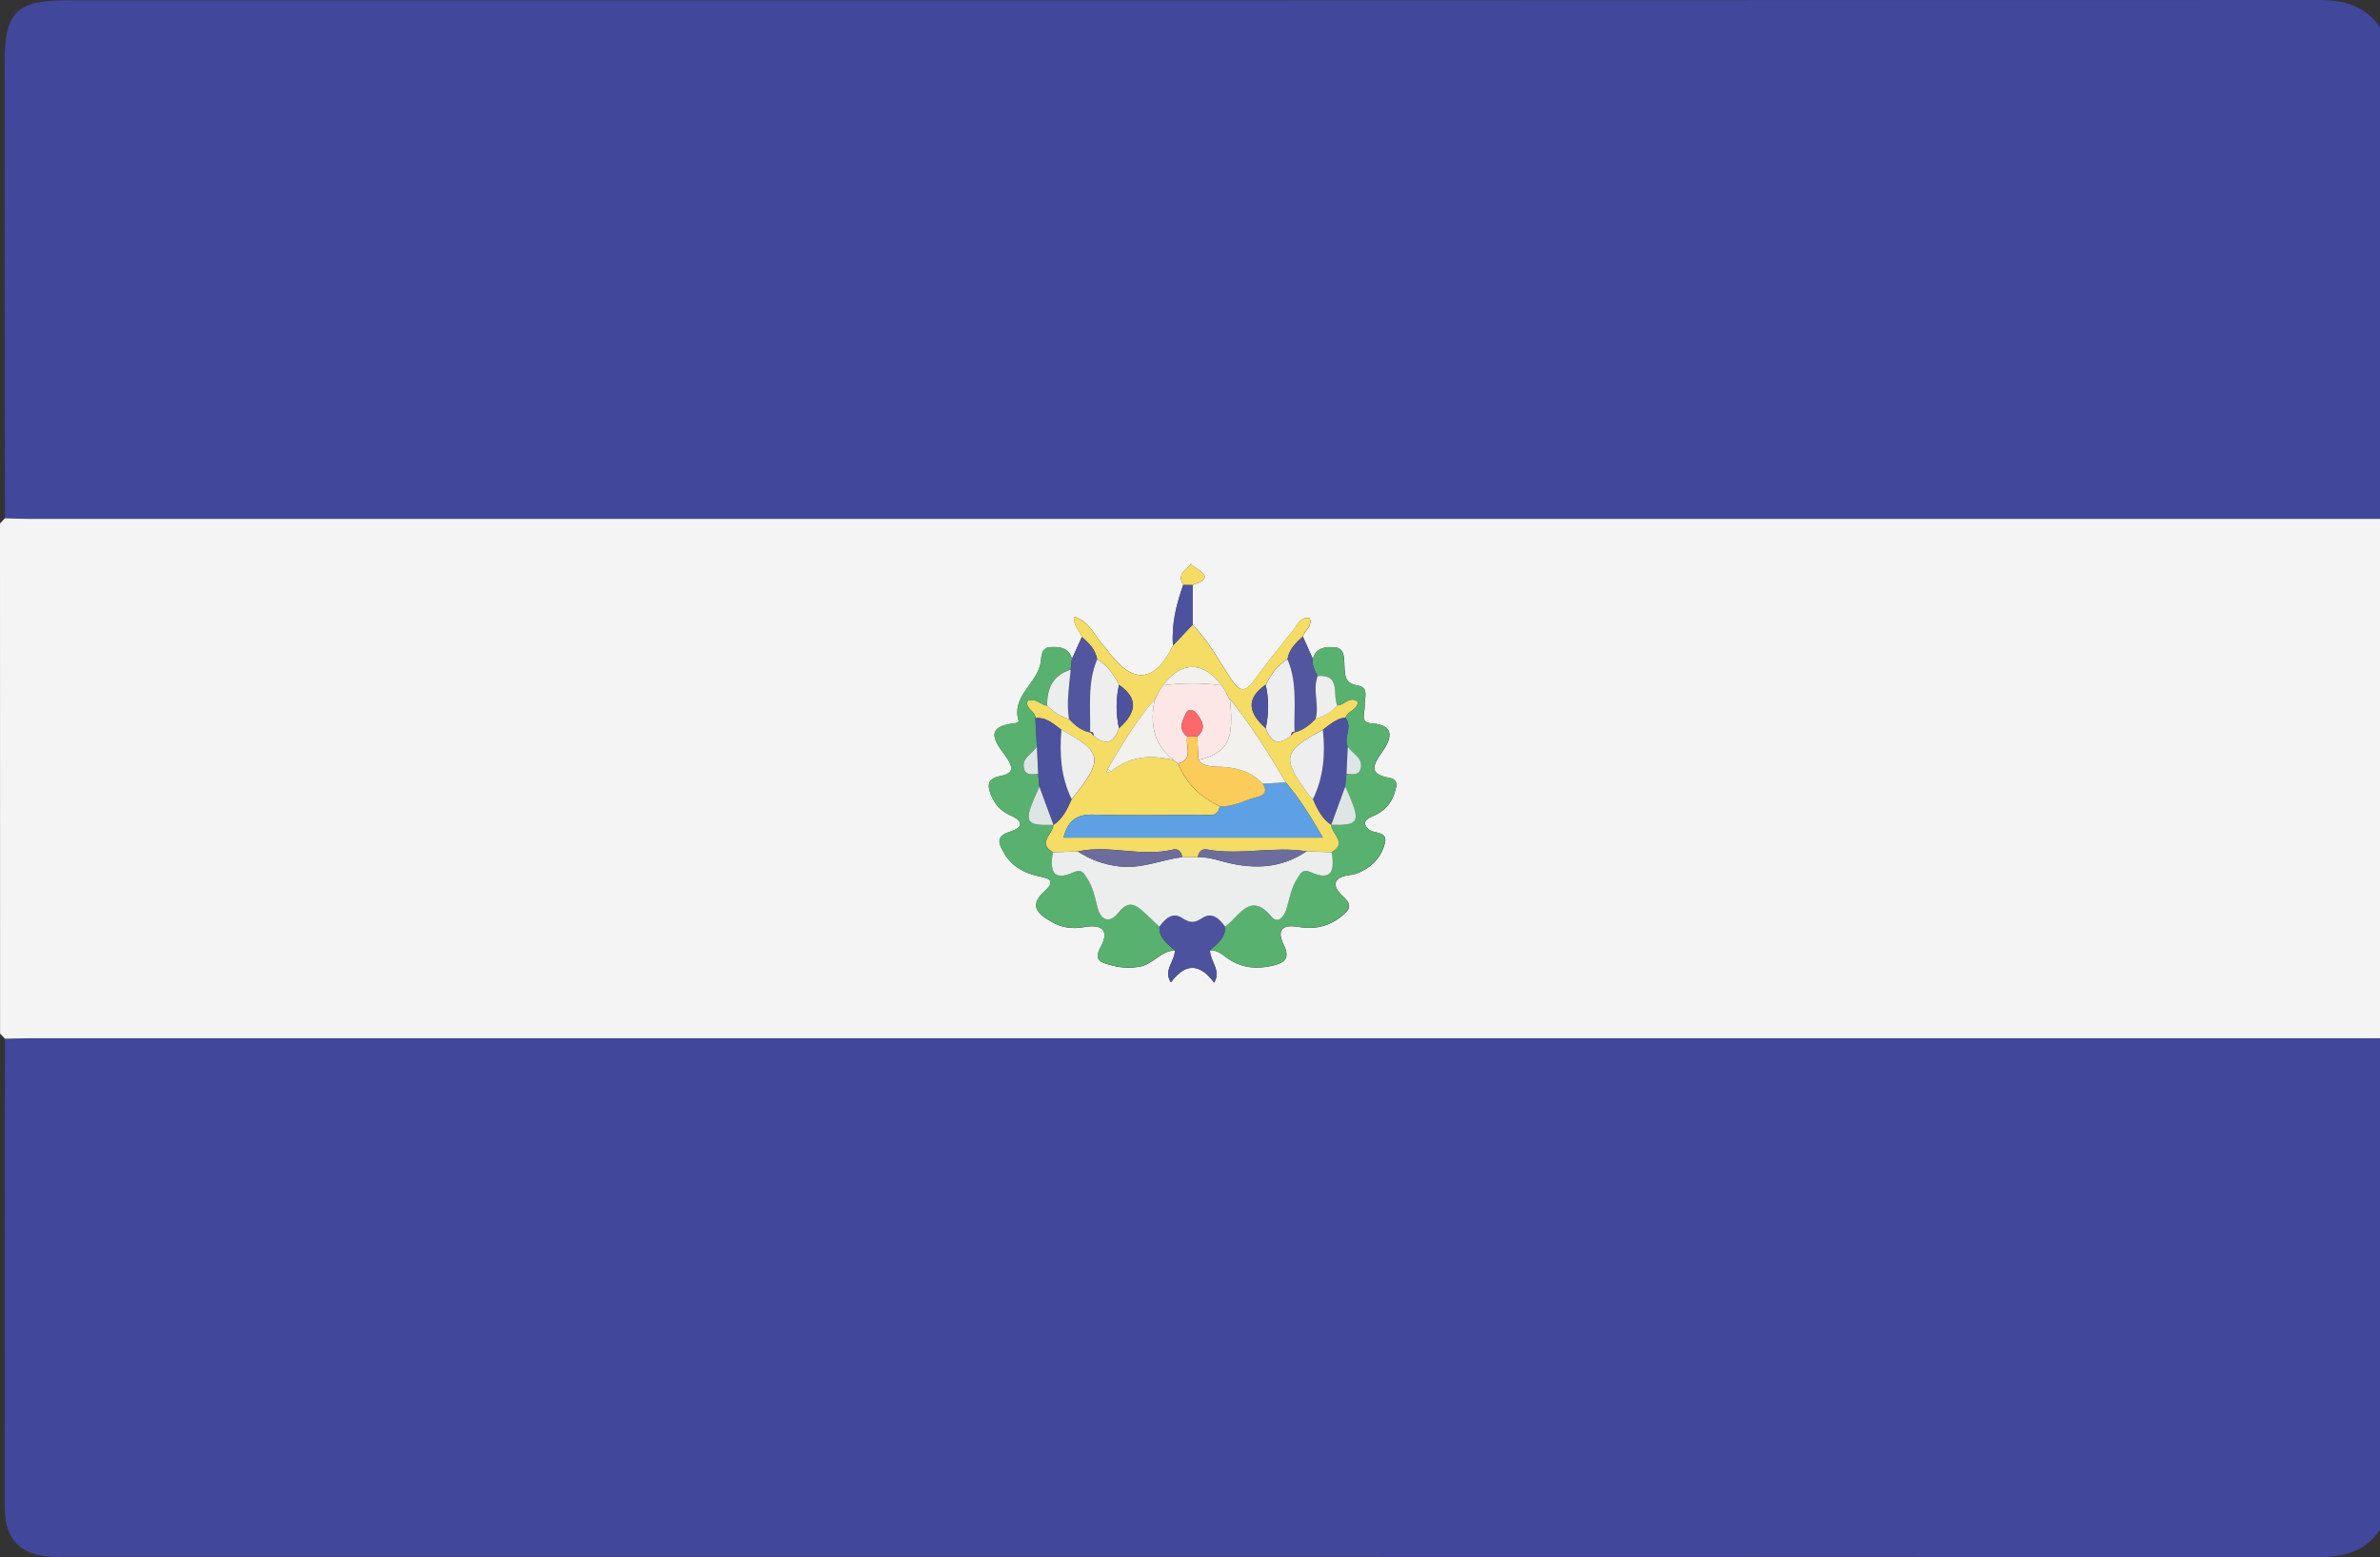 <?xml version="1.0" encoding="UTF-8"?><svg id="Capa_2" xmlns="http://www.w3.org/2000/svg" viewBox="0 0 358.88 234.88"><rect x="0" y="0" width="358.88" height="234.88" fill="#333333" stroke="none"/><defs><style>.cls-1{fill:#f3f1ed;}.cls-1,.cls-2,.cls-3,.cls-4,.cls-5,.cls-6,.cls-7,.cls-8,.cls-9,.cls-10,.cls-11,.cls-12,.cls-13,.cls-14,.cls-15{stroke-width:0px;}.cls-2{fill:#5da0e3;}.cls-3{fill:#51569f;}.cls-4{fill:#4d529e;}.cls-5{fill:#58b16f;}.cls-6{fill:#41479b;}.cls-7{fill:#dee5e5;}.cls-8{fill:#6c6d9c;}.cls-9{fill:#fce7e6;}.cls-10{fill:#eceeed;}.cls-11{fill:#fccc5a;}.cls-12{fill:#fd686b;}.cls-13{fill:#eee;}.cls-14{fill:#f4f4f4;}.cls-15{fill:#f4dc65;}</style></defs><g id="Capa_1-2"><g id="El_Salvador"><path class="cls-6" d="m358.88,156.61v74.15c-2.26,3.28-5.43,4.12-9.29,4.11-113.19-.06-226.37-.05-339.56-.05-.7,0-1.4.03-2.1,0-4.9-.24-7.21-2.55-7.21-7.49-.02-23.54.01-47.09.02-70.63,1.16-.03,2.33-.07,3.49-.07,118.21,0,236.43,0,354.64,0Z"/><path class="cls-6" d="m358.88,4.11v74.15c-118.22,0-236.43,0-354.65,0-1.16,0-2.33-.05-3.49-.08-.01-22.96-.03-45.92-.04-68.89C.7,1.86,2.52.05,10.03.05,123.21.05,236.4.06,349.58,0c3.87,0,7.04.83,9.29,4.11Z"/><path class="cls-14" d="m.74,78.18c1.16.03,2.33.08,3.49.08,118.22,0,236.43,0,354.65,0v78.35c-118.21,0-236.43,0-354.64,0-1.16,0-2.33.05-3.49.07-.25-.26-.49-.52-.74-.78C0,130.26,0,104.61,0,78.96c.25-.26.49-.52.74-.78Zm179.07,10.04c4.57-1.35-.87-2.72-.2-3.44.14.85-2.47,1.47-1.18,3.43-1.07,2.96-1.79,5.99-1.55,9.17q-4.06,8.21-9.47,1.25c-.28-.37-.54-.76-.86-1.09-1.44-1.47-2.12-3.74-4.57-4.53-.17,1.47.88,2.12,1.16,3.07-.5,1.1-.99,2.21-1.49,3.31-.47-1.78-2.05-1.86-3.33-1.76-1.49.11-1.2,1.69-1.48,2.75-.77,2.93-4.35,4.79-3.22,8.45,0,.03-.36.25-.56.27-5.16.5-2.62,3.27-1.29,5.15,1.25,1.77.82,2.46-.96,2.82-2,.4-1.95,1.49-1.31,3,.58,1.36,1.5,2.32,2.84,2.91,1.98.87,2.03,1.83-.05,2.48-2.32.72-1.62,1.95-.81,3.33,1.15,1.93,2.9,2.87,5.05,3.36,1.02.23,3.06.43,1.01,2.26-2.6,2.32-.88,3.57,1.19,4.74,1.49.84,3.09.99,4.73.7,2.62-.47,3.93.4,2.53,2.97-1.09,2-.07,2.32,1.39,2.74,1.47.42,2.92.53,4.47.26,2.02-.35,3.19-2.39,5.29-2.46.09,1.59-1.81,2.98-.58,4.82q3.24-4.4,6.52.05c1.12-1.89-.67-3.29-.62-4.88,1.16-.07,1.91.71,2.77,1.29,2.05,1.38,4.24,1.59,6.66,1.03,1.97-.46,2.63-1.23,1.68-3.17-1.16-2.38-.03-3.07,2.21-2.68,2.43.42,4.61-.05,6.54-1.63,1.1-.9,1.73-1.59.24-2.93-1.82-1.64-1.59-3.01,1.18-3.3.56-.06,1.13-.31,1.64-.56,1.76-.87,2.98-2.33,3.44-4.18.49-1.96-1.65-1.38-2.45-2.13-1.16-1.08-.2-1.63.58-1.95,1.76-.71,2.88-1.94,3.39-3.71.25-.87.58-1.84-.88-2.11-3.08-.57-2.49-1.84-1.03-3.91,1.1-1.55,2.33-4.03-1.53-4.28-1.98-.13-1.03-1.64-1.12-2.65-.1-1.12.78-2.77-1.04-3.07-1.98-.32-1.93-1.54-2.01-3.01-.06-1.08.05-2.65-1.43-2.76-1.27-.1-2.86-.03-3.33,1.75-.5-1.12-1-2.24-1.5-3.36.23-.95,1.5-1.51,1.03-2.78-1.55-.27-1.91,1.1-2.56,1.9-2.05,2.5-4.05,5.06-5.98,7.66-1.16,1.57-2,1.52-3.11-.09-1.96-2.85-3.5-5.99-6.02-8.45,0-2.01,0-4.03,0-6.04Z"/><path class="cls-15" d="m179.81,94.26c2.51,2.45,4.06,5.6,6.02,8.45,1.11,1.61,1.94,1.66,3.11.09,1.93-2.6,3.93-5.16,5.98-7.66.65-.8,1.01-2.17,2.56-1.9.47,1.27-.8,1.83-1.03,2.78-1.05.95-2.08,1.93-2.31,3.43-1.58.87-2.49,2.31-3.3,3.84-3.16,2.19-2.43,4.37.01,6.55.74,2.15,1.94,2.71,3.78,1.11.2-.19.39-.37.59-.56l-.04.08c1.3-.31,2.29-1.11,3.19-2.05,1.27-.39,2.37-1.05,3.29-2.02,1.05,0,1.86-1.52,3.11-.54-.09,1.26-1.55,1.37-1.89,2.37-1.39.13-2.34,1.08-3.4,1.84-6.04,3.26-6.25,4.19-2.21,9.72.2.27.47.5.71.74.66,1.48,1.34,2.95,2.77,3.89.03,1.37,2.52,2.7.06,4.11-1.27-.04-2.53-.08-3.8-.12-4.98-.8-10,.63-14.98-.27-.77-.14-1.31.29-1.39,1.14h-2.38c-.08-.85-.64-1.32-1.39-1.14-4.76,1.17-9.57-.77-14.33.28-1.25.04-2.51.08-3.76.12-2.46-1.4.03-2.74.06-4.1,1.43-.94,2.1-2.41,2.76-3.89,4.87-6.03,4.72-7.04-1.54-10.47-1.19-.85-2.27-1.96-3.93-1.76.05-1.05-1.6-1.38-1.18-2.61,1.21-.52,1.95.63,2.95.72.93.95,2,1.67,3.29,2.02.9.93,1.86,1.78,3.2,2.02l-.03-.08.59.59c1.87,1.65,3.04.97,3.78-1.14,2.44-2.17,3.17-4.35.01-6.54-.81-1.53-1.73-2.97-3.3-3.85-.26-1.48-1.23-2.46-2.32-3.37-.28-.95-1.33-1.6-1.16-3.07,2.45.79,3.14,3.06,4.57,4.53.32.33.58.72.86,1.09q5.41,6.96,9.47-1.25c.98-1.04,1.96-2.08,2.94-3.12Zm-5.67,11.29v-.1c-2.76,3.22-4.96,6.82-7.07,10.48-.06.18-.12.36-.19.54.21-.02.42-.04.62-.07,2.82-2.4,6.05-2.57,9.47-1.75.23.18.45.36.68.53,1.21,3.01,3.37,5.09,6.28,6.44-.29,1.72-1.65,1.28-2.71,1.28-5.46.03-10.92.13-16.37-.03-2.55-.07-3.84.96-4.48,3.47h39.11c-1.83-3.16-3.51-5.89-5.61-8.34-2.56-4.35-5.21-8.64-8.42-12.55v.1c-.26-.48-.51-.96-.76-1.45-.16-.24-.31-.48-.47-.72-2.77-3.7-6.14-3.7-8.87,0-.16.24-.31.48-.47.72-.25.48-.5.97-.75,1.45Z"/><path class="cls-5" d="m202.88,108.23c.34-1,1.8-1.11,1.89-2.37-1.25-.99-2.05.53-3.11.54-.82-1.6.63-4.72-2.98-4.45-.45-.8-.86-1.61-.74-2.58.47-1.78,2.07-1.85,3.33-1.75,1.48.12,1.37,1.69,1.43,2.76.08,1.47.04,2.68,2.01,3.01,1.82.3.95,1.95,1.04,3.07.09,1.01-.86,2.52,1.12,2.65,3.86.25,2.63,2.73,1.53,4.28-1.47,2.07-2.06,3.34,1.03,3.91,1.47.27,1.14,1.24.88,2.11-.51,1.77-1.63,3-3.39,3.71-.77.31-1.74.86-.58,1.95.8.75,2.94.17,2.45,2.13-.46,1.85-1.68,3.31-3.44,4.18-.52.26-1.08.51-1.64.56-2.76.29-3,1.66-1.18,3.3,1.49,1.34.86,2.03-.24,2.93-1.93,1.58-4.11,2.05-6.54,1.63-2.24-.38-3.38.3-2.21,2.68.95,1.94.29,2.71-1.68,3.17-2.41.56-4.6.35-6.66-1.03-.86-.58-1.61-1.36-2.77-1.29,1.05-1,2.39-1.81,2.29-3.55.26-.22.54-.43.78-.67,1.83-1.81,3.42-4.2,6.18-.87,1.1,1.32,2.02-.19,2.32-1.24.45-1.55.7-3.16,1.62-4.54.49-.74.76-1.46,2.1-.87,3.26,1.45,3.48-.58,3.06-3.05,2.46-1.4-.03-2.74-.06-4.11,0,0-.02,0-.02,0,3.98.1,4.36-.41,2.94-3.91-.26-.63-.55-1.25-.82-1.87.06-.64.13-1.28.19-1.92.81.08,1.8.28,2.1-.69.53-1.7-1.24-2.29-1.91-3.43-.63-1.42.81-2.99-.35-4.37Z"/><path class="cls-5" d="m157.89,106.43c-1-.09-1.74-1.23-2.95-.72-.41,1.23,1.23,1.56,1.18,2.61.08,1.43.15,2.86.23,4.28-.67,1.14-2.44,1.73-1.91,3.43.3.97,1.29.77,2.1.69.06.65.13,1.29.19,1.94-2.5,5.44-2.34,5.88,2.12,5.77h-.02c-.03,1.37-2.52,2.71-.06,4.11-.42,2.48-.2,4.5,3.06,3.05,1.34-.59,1.61.13,2.1.87.84,1.28,1.17,2.73,1.52,4.21.49,2.1,1.81,2.77,3.23.96,1.52-1.93,2.61-1.17,3.89.01.76.7,1.51,1.43,2.26,2.14-.1,1.74,1.24,2.56,2.29,3.55-2.1.08-3.27,2.12-5.29,2.46-1.55.26-2.99.15-4.47-.26-1.46-.41-2.48-.73-1.39-2.74,1.4-2.57.09-3.44-2.53-2.97-1.64.29-3.24.15-4.73-.7-2.07-1.17-3.8-2.42-1.19-4.74,2.05-1.82,0-2.03-1.01-2.26-2.16-.49-3.91-1.43-5.05-3.36-.82-1.37-1.51-2.6.81-3.33,2.08-.65,2.03-1.61.05-2.48-1.34-.59-2.26-1.54-2.84-2.91-.64-1.51-.69-2.6,1.31-3,1.78-.35,2.21-1.05.96-2.82-1.33-1.88-3.87-4.65,1.29-5.15.2-.02.57-.24.56-.27-1.13-3.66,2.45-5.53,3.22-8.45.28-1.06-.01-2.64,1.48-2.75,1.27-.1,2.86-.01,3.33,1.76-.06.54-.12,1.07-.18,1.61-2.7.82-3.6,2.82-3.56,5.43Z"/><path class="cls-4" d="m177.13,143.34c-1.05-1-2.39-1.81-2.29-3.55.84-1.22,2-2.27,3.41-1.34,1.22.8,1.88.8,3.1,0,1.41-.92,2.57.1,3.41,1.34.1,1.74-1.24,2.55-2.29,3.55-.05,1.59,1.73,2.99.62,4.88q-3.28-4.45-6.52-.05c-1.24-1.84.67-3.23.58-4.82Z"/><path class="cls-3" d="m197.95,99.37c-.13.97.29,1.78.74,2.58-.82,2.12.3,4.34-.31,6.47-.9.94-1.88,1.74-3.19,2.05-.09-3.7.47-7.46-1.06-11.02.23-1.5,1.26-2.48,2.31-3.43.5,1.12,1,2.24,1.5,3.36Z"/><path class="cls-3" d="m161.45,101c.06-.54.12-1.07.18-1.61.5-1.1.99-2.21,1.49-3.31,1.08.91,2.06,1.89,2.32,3.38-1.51,3.56-.98,7.32-1.06,11.02-1.34-.25-2.29-1.1-3.2-2.03-.39-2.5.04-4.97.26-7.45Z"/><path class="cls-4" d="m179.81,94.26c-.98,1.04-1.96,2.08-2.94,3.12-.24-3.18.49-6.21,1.56-9.17.46,0,.92.01,1.38.02,0,2.01,0,4.03,0,6.04Z"/><path class="cls-15" d="m179.81,88.22c-.46,0-.92-.01-1.38-.02-1.3-1.96,1.32-2.58,1.18-3.43-.66.72,4.77,2.1.2,3.44Z"/><path class="cls-10" d="m184.74,139.79c-.84-1.24-2-2.26-3.41-1.34-1.22.8-1.88.8-3.1,0-1.41-.93-2.56.12-3.41,1.34-.75-.71-1.49-1.44-2.26-2.14-1.28-1.18-2.38-1.94-3.89-.01-1.42,1.81-2.74,1.14-3.23-.96-.34-1.47-.68-2.93-1.52-4.21-.48-.74-.76-1.47-2.1-.87-3.26,1.45-3.48-.58-3.06-3.05,1.25-.04,2.51-.08,3.76-.12,1.87,1.25,3.93,1.96,6.15,2.25,3.32.43,6.38-.95,9.57-1.4.79,0,1.59,0,2.38,0,1.16-.01,2.25.23,3.39.56,4.49,1.29,8.91,1.36,12.99-1.42,1.27.04,2.53.08,3.8.12.42,2.47.2,4.5-3.06,3.05-1.34-.59-1.61.13-2.1.87-.92,1.38-1.17,2.99-1.62,4.54-.3,1.05-1.23,2.56-2.32,1.24-2.76-3.32-4.34-.94-6.18.87-.24.24-.52.45-.78.67Z"/><path class="cls-2" d="m193.87,118c2.1,2.46,3.79,5.19,5.61,8.34h-39.11c.64-2.51,1.94-3.54,4.48-3.47,5.45.16,10.92.06,16.37.03,1.07,0,2.43.44,2.71-1.28,2.03.1,3.77-.96,5.65-1.42,1.13-.28,1.54-.92.79-1.98l3.48-.22Z"/><path class="cls-9" d="m177.66,115.18c-.23-.18-.45-.36-.68-.53-3.16-2.38-3.56-5.62-2.86-9.2,0,0,.01.1.01.1.25-.48.5-.97.75-1.45.16-.24.31-.48.47-.72,2.96-.4,5.91-.4,8.87,0,.16.24.31.48.47.72.25.48.5.96.75,1.45,0,0,.01-.1.01-.1.69,6.18-.27,8.04-4.74,9.2-.06-1.19-.11-2.37-.17-3.56,1.49-1.25.7-2.44-.16-3.55-.37-.47-1.24-.62-1.49-.08-.55,1.17-1.37,2.49.14,3.64-.34,1.4,1.03,3.38-1.38,4.08Z"/><path class="cls-11" d="m180.54,111.09c.06,1.19.11,2.37.17,3.56.94,1.14,2.31.96,3.52,1.02,2.38.13,4.51.72,6.16,2.55.75,1.07.33,1.7-.79,1.98-1.89.47-3.62,1.53-5.65,1.42-2.91-1.35-5.07-3.43-6.28-6.44,2.41-.71,1.04-2.68,1.38-4.08.5,0,1,0,1.51,0Z"/><path class="cls-1" d="m190.39,118.22c-1.65-1.82-3.78-2.41-6.16-2.55-1.21-.07-2.58.11-3.52-1.02,4.47-1.16,5.43-3.02,4.74-9.2,3.21,3.91,5.86,8.2,8.42,12.55-1.16.07-2.32.15-3.48.22Z"/><path class="cls-4" d="m156.35,112.6c-.08-1.43-.15-2.86-.23-4.28,1.66-.2,2.74.91,3.93,1.76-.31,3.61-.09,7.14,1.54,10.47-.66,1.48-1.34,2.95-2.76,3.89,0,0,.02,0,.02,0-.71-1.92-1.41-3.85-2.12-5.77-.06-.65-.13-1.29-.19-1.94-.06-1.37-.12-2.75-.19-4.12Z"/><path class="cls-4" d="m203.04,116.72c-.06.64-.13,1.28-.19,1.92-.71,1.93-1.41,3.86-2.12,5.79,0,0,.02,0,.02,0-1.42-.94-2.11-2.41-2.77-3.89,1.62-3.33,1.89-6.85,1.5-10.46,1.05-.76,2-1.71,3.4-1.84,1.15,1.37-.28,2.95.35,4.37-.06,1.37-.13,2.75-.19,4.12Z"/><path class="cls-13" d="m164.38,110.47c.08-3.7-.45-7.46,1.06-11.02,1.57.88,2.49,2.32,3.3,3.85-.48,2.18-.48,4.36-.01,6.54-.74,2.11-1.91,2.79-3.78,1.14-.08-.31-.11-.67-.59-.59l.03.08Z"/><path class="cls-13" d="m194.14,99.45c1.53,3.56.96,7.32,1.06,11.02,0,0,.04-.08.04-.08-.46-.1-.5.26-.59.56-1.84,1.6-3.04,1.04-3.78-1.11.46-2.19.48-4.37-.01-6.55.81-1.53,1.72-2.97,3.3-3.84Z"/><path class="cls-1" d="m174.12,105.45c-.71,3.58-.3,6.82,2.86,9.2-3.42-.82-6.65-.65-9.47,1.75-.14-.16-.29-.32-.44-.48,2.11-3.65,4.3-7.25,7.05-10.47Z"/><path class="cls-13" d="m199.48,110.08c.39,3.61.12,7.13-1.5,10.46-.24-.25-.51-.47-.71-.74-4.05-5.53-3.83-6.46,2.21-9.72Z"/><path class="cls-13" d="m161.59,120.54c-1.63-3.32-1.85-6.86-1.54-10.47,6.26,3.42,6.4,4.44,1.54,10.47Z"/><path class="cls-8" d="m178.25,129.28c-3.19.44-6.25,1.83-9.57,1.4-2.22-.29-4.28-1.01-6.15-2.25,4.75-1.04,9.57.89,14.33-.28.75-.18,1.31.28,1.39,1.14Z"/><path class="cls-8" d="m197,128.41c-4.08,2.78-8.5,2.71-12.99,1.42-1.13-.33-2.22-.57-3.39-.56.08-.85.63-1.28,1.39-1.14,4.98.91,10-.53,14.98.27Z"/><path class="cls-1" d="m184.22,103.38c-2.96-.4-5.91-.4-8.87,0,2.73-3.7,6.09-3.7,8.87,0Z"/><path class="cls-10" d="m161.45,101c-.22,2.48-.66,4.95-.26,7.45-1.3-.35-2.37-1.07-3.29-2.02-.04-2.61.86-4.61,3.56-5.43Z"/><path class="cls-13" d="m198.38,108.43c.6-2.13-.51-4.35.31-6.47,3.61-.27,2.16,2.85,2.98,4.45-.91.97-2.01,1.64-3.29,2.02Z"/><path class="cls-4" d="m190.84,103.29c.49,2.18.47,4.37.01,6.55-2.45-2.18-3.17-4.36-.01-6.55Z"/><path class="cls-4" d="m168.72,109.84c-.46-2.18-.47-4.36.01-6.54,3.16,2.19,2.42,4.36-.01,6.54Z"/><path class="cls-1" d="m185.44,105.55c-.25-.48-.5-.96-.75-1.45.25.48.5.96.75,1.45Z"/><path class="cls-1" d="m174.88,104.11c-.25.48-.5.96-.75,1.45.25-.48.5-.96.75-1.45Z"/><path class="cls-3" d="m194.64,110.95c.09-.3.13-.65.59-.56-.2.19-.39.37-.59.56Z"/><path class="cls-1" d="m167.51,116.4c-.21.02-.42.04-.62.07.06-.18.12-.36.19-.54.15.15.3.31.44.48Z"/><path class="cls-3" d="m164.35,110.39c.47-.08.51.27.59.59-.2-.2-.39-.39-.59-.59Z"/><path class="cls-7" d="m200.73,124.43c.71-1.93,1.41-3.86,2.12-5.79.28.62.57,1.24.82,1.87,1.42,3.51,1.04,4.02-2.94,3.91Z"/><path class="cls-7" d="m203.04,116.72c.06-1.37.13-2.74.19-4.12.67,1.14,2.44,1.73,1.91,3.43-.3.97-1.29.77-2.1.69Z"/><path class="cls-7" d="m156.73,118.66c.71,1.92,1.41,3.85,2.12,5.77-4.46.11-4.62-.33-2.12-5.77Z"/><path class="cls-7" d="m156.35,112.6c.06,1.37.12,2.75.19,4.12-.81.08-1.8.28-2.1-.69-.52-1.7,1.24-2.29,1.91-3.43Z"/><path class="cls-12" d="m180.54,111.09c-.5,0-1,0-1.51,0-1.51-1.15-.69-2.47-.14-3.64.25-.54,1.12-.4,1.49.08.86,1.11,1.65,2.3.16,3.55Z"/></g></g></svg>